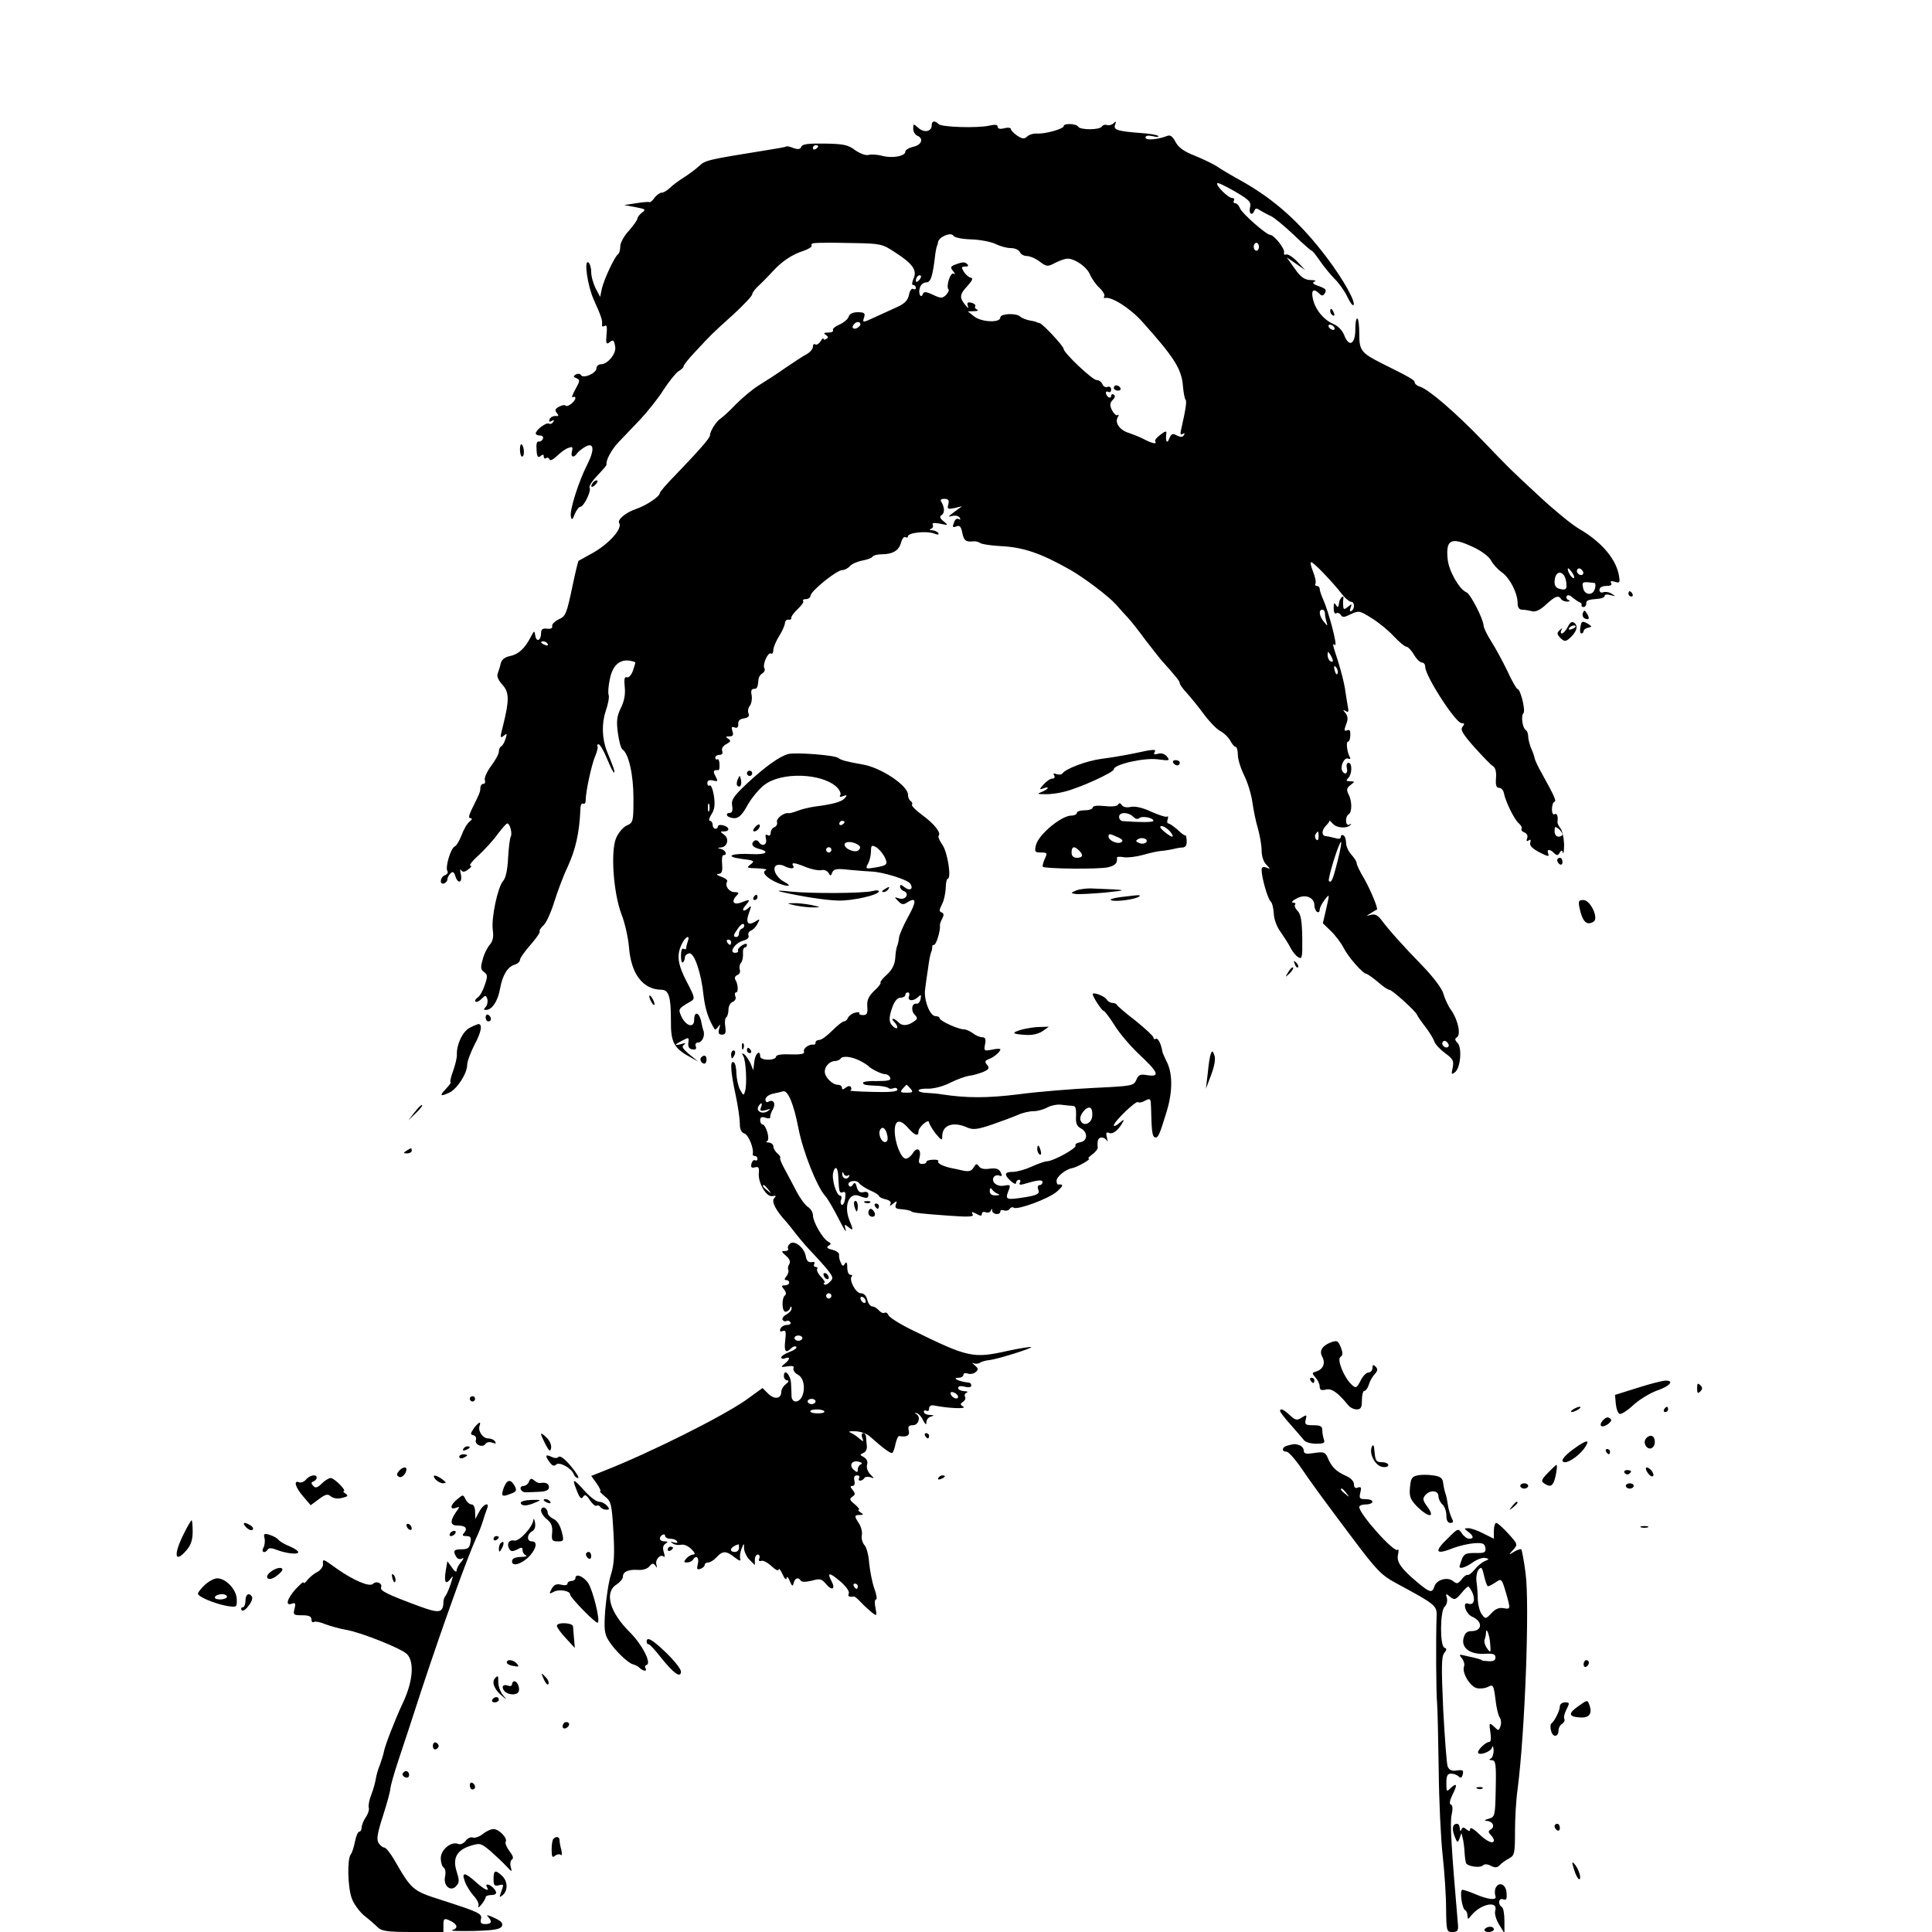 <?xml version="1.0" standalone="no"?>
<!DOCTYPE svg PUBLIC "-//W3C//DTD SVG 20010904//EN"
 "http://www.w3.org/TR/2001/REC-SVG-20010904/DTD/svg10.dtd">
<svg version="1.0" xmlns="http://www.w3.org/2000/svg"
 width="732pt" height="732pt" viewBox="0 0 732 732"
 preserveAspectRatio="xMidYMid meet">
<g transform="translate(0,732) scale(0.1,-0.1)"
fill="#000000" stroke="none">
<path d="M3530 6845 c0 -24 -29 -29 -50 -10 -19 17 -20 17 -20 -2 0 -12 7 -23
15 -27 26 -10 17 -36 -15 -42 -16 -4 -30 -12 -30 -19 0 -17 -51 -26 -89 -15
-16 4 -39 6 -50 3 -11 -3 -32 5 -51 18 -26 20 -44 24 -115 25 -63 1 -85 -2
-89 -12 -4 -10 -12 -11 -30 -5 -13 6 -26 8 -27 6 -2 -2 -35 -8 -74 -14 -224
-36 -233 -38 -256 -60 -13 -12 -40 -32 -59 -44 -19 -12 -42 -29 -52 -39 -10
-10 -24 -18 -31 -18 -7 0 -19 -9 -27 -19 -7 -11 -16 -18 -19 -17 -3 2 -26 0
-51 -4 l-45 -7 43 -8 c38 -7 40 -9 25 -20 -10 -8 -18 -18 -18 -23 0 -6 -15
-26 -32 -46 -19 -20 -33 -46 -33 -60 0 -14 -4 -27 -9 -30 -12 -8 -53 -95 -61
-131 l-6 -30 -17 32 c-9 18 -17 45 -17 62 0 16 -5 33 -11 37 -17 10 -3 -88 20
-140 29 -64 34 -80 32 -95 -1 -8 2 -10 10 -6 8 6 10 -4 7 -33 -3 -32 -1 -38
10 -30 15 13 19 10 23 -17 4 -25 -29 -65 -53 -65 -10 0 -18 -7 -18 -15 0 -19
-50 -41 -59 -26 -4 6 -12 6 -20 2 -10 -7 -9 -9 3 -14 14 -6 14 -10 -4 -42 -11
-20 -16 -34 -10 -30 5 3 10 2 10 -3 0 -13 -29 -36 -37 -29 -3 4 -14 2 -25 -4
-15 -8 -17 -14 -8 -24 8 -10 7 -13 -6 -11 -9 0 -19 -5 -22 -13 -3 -9 0 -11 8
-6 9 5 11 4 6 -4 -4 -6 -11 -9 -16 -6 -10 6 -50 -24 -50 -37 0 -5 7 -8 16 -8
9 0 14 -6 11 -12 -2 -7 -10 -12 -16 -11 -7 2 -10 -10 -8 -31 1 -26 5 -32 15
-24 8 7 12 7 12 -1 0 -7 4 -10 9 -7 5 4 11 1 13 -5 2 -6 14 0 28 13 14 14 33
28 44 31 15 6 17 3 13 -13 -6 -22 7 -27 20 -7 4 6 18 17 30 24 33 19 37 -9 9
-65 -33 -64 -69 -177 -63 -199 3 -15 6 -13 15 10 6 15 16 27 21 27 13 0 42 60
35 72 -4 5 10 26 29 46 20 21 36 39 35 42 -3 16 18 55 45 84 18 19 55 58 83
87 28 30 68 80 88 112 20 31 46 63 56 70 11 6 20 15 20 19 0 5 19 29 43 54 60
65 67 72 146 143 39 36 71 70 71 76 0 6 12 22 28 36 15 14 37 37 49 50 33 37
74 65 116 78 20 7 35 16 32 21 -3 5 3 9 12 9 10 1 25 1 33 1 8 1 61 0 118 -1
97 -2 105 -3 153 -35 67 -43 85 -68 70 -100 -6 -15 -7 -24 -1 -24 6 0 10 -5
10 -11 0 -5 -5 -7 -10 -4 -6 4 -13 -6 -16 -22 -4 -20 -16 -33 -42 -45 -20 -9
-57 -26 -81 -37 -54 -25 -54 -25 -47 -3 5 15 1 19 -24 19 -19 0 -32 -6 -35
-18 -3 -9 -19 -22 -35 -29 -16 -7 -27 -16 -24 -21 3 -5 -5 -9 -18 -9 -17 0
-19 -3 -9 -9 9 -6 10 -11 2 -15 -6 -4 -11 -4 -11 1 0 4 -5 0 -11 -10 -6 -9
-14 -15 -20 -12 -5 4 -9 -1 -9 -9 0 -8 -11 -21 -24 -28 -13 -7 -50 -31 -82
-53 -31 -22 -76 -51 -99 -65 -23 -14 -61 -46 -86 -71 -24 -25 -51 -50 -59 -55
-16 -10 -40 -48 -40 -63 0 -11 -40 -56 -132 -152 -32 -32 -58 -63 -58 -67 0
-13 -51 -47 -89 -60 -41 -14 -73 -41 -65 -54 14 -22 -45 -85 -111 -119 -22
-12 -41 -23 -43 -24 -2 -2 -12 -43 -22 -91 -24 -113 -26 -119 -56 -132 -13 -7
-23 -17 -22 -24 2 -8 -5 -12 -19 -10 -17 2 -23 -2 -23 -17 0 -28 -18 -36 -22
-9 -3 20 -4 20 -18 -7 -22 -43 -47 -65 -79 -71 -19 -4 -31 -14 -34 -28 -2 -11
-8 -28 -11 -37 -5 -11 2 -26 17 -43 27 -29 27 -59 2 -159 -11 -41 -10 -46 3
-35 13 11 14 9 7 -12 -4 -14 -12 -26 -16 -28 -5 -2 -9 -11 -9 -20 0 -9 -14
-34 -30 -55 -16 -22 -26 -45 -23 -53 3 -8 0 -14 -6 -14 -6 0 -11 -7 -11 -15 0
-15 -3 -22 -33 -82 -11 -24 -13 -33 -4 -33 7 -1 6 -5 -4 -13 -9 -7 -22 -29
-30 -51 -8 -21 -20 -41 -26 -43 -15 -6 -37 -79 -28 -93 4 -6 -1 -13 -9 -16
-19 -7 -22 -38 -3 -31 6 2 12 9 12 15 0 6 5 16 12 23 8 8 13 6 18 -10 10 -32
28 -26 21 7 -4 15 -3 22 1 15 6 -8 13 -8 27 3 11 8 15 14 8 14 -6 0 7 18 31
39 23 22 56 57 72 80 17 22 33 41 37 41 10 0 20 -38 13 -50 -3 -5 -8 -42 -10
-81 -2 -44 -9 -77 -19 -87 -20 -23 -45 -139 -39 -185 4 -27 0 -43 -11 -56 -9
-10 -22 -35 -27 -56 -9 -30 -8 -39 5 -48 14 -10 14 -17 2 -51 -7 -21 -19 -42
-27 -46 -7 -5 -11 -12 -7 -15 3 -3 13 1 22 10 15 15 17 15 22 1 3 -9 1 -23 -5
-30 -10 -11 -9 -14 4 -12 22 3 42 36 50 82 9 49 28 81 55 89 11 3 20 12 20 18
0 7 18 32 39 56 22 25 38 48 36 52 -3 3 4 14 15 24 10 9 28 49 40 88 12 38 34
98 50 131 31 68 45 129 49 219 0 16 5 26 10 22 6 -3 10 3 10 12 0 35 23 138
36 168 7 16 11 33 9 37 -3 4 -1 8 4 8 5 0 20 -25 32 -55 13 -31 24 -54 27 -52
3 4 -1 16 -28 82 -18 46 -20 104 -4 151 9 26 14 53 11 61 -3 8 -1 35 5 62 12
59 47 81 96 62 1 -1 -3 -15 -9 -32 -6 -17 -16 -28 -23 -25 -9 3 -11 -7 -8 -37
3 -28 -2 -54 -15 -80 -15 -31 -17 -49 -11 -94 4 -31 12 -59 17 -62 24 -16 42
-96 42 -185 0 -90 -1 -93 -26 -104 -14 -7 -32 -28 -40 -48 -21 -51 -10 -208
21 -289 13 -33 25 -88 28 -123 8 -103 53 -161 123 -162 28 0 36 -27 36 -117
-1 -80 11 -104 69 -136 l34 -19 -33 27 c-26 22 -31 30 -20 37 9 6 5 7 -12 2
-28 -7 -26 -2 8 15 21 11 23 11 20 -10 -2 -15 3 -23 15 -25 13 -2 17 2 13 12
-3 8 1 14 8 14 16 0 27 24 22 43 -3 6 -7 24 -10 40 -8 33 -26 36 -26 3 0 -32
-30 -25 -48 12 -13 29 -13 30 35 58 17 10 16 15 -15 74 -35 68 -39 101 -19
143 13 28 33 38 23 11 -3 -9 -6 -20 -6 -25 0 -6 -4 -7 -10 -4 -6 4 -10 -7 -10
-26 0 -18 3 -29 8 -25 4 4 7 13 7 19 0 7 7 13 16 15 19 4 46 -73 55 -163 6
-49 19 -89 42 -125 2 -2 8 2 13 10 8 11 9 10 4 -7 -5 -17 -2 -23 10 -23 14 0
16 7 13 30 -3 17 -1 33 4 36 4 3 8 16 8 29 0 12 7 26 16 29 9 4 14 13 10 21
-3 8 -2 15 3 15 9 0 8 31 -3 48 -4 7 -1 14 8 18 8 3 12 12 9 20 -3 8 -1 20 5
27 5 6 8 22 7 35 -1 12 2 22 7 22 4 0 8 5 8 10 0 6 -8 5 -19 -2 -11 -7 -17
-16 -15 -20 3 -4 -2 -8 -11 -8 -25 0 0 38 31 46 15 4 23 12 20 19 -3 8 1 16 9
19 8 3 19 14 25 26 10 19 10 20 -9 8 -28 -17 -37 -3 -23 34 9 24 9 29 0 20
-20 -20 -32 -13 -13 8 20 23 17 24 -19 10 -29 -10 -36 6 -14 28 9 9 7 12 -9
12 -21 0 -38 24 -28 40 3 5 -7 13 -22 18 -17 6 -21 11 -11 11 13 1 16 9 14 36
-2 19 0 35 5 35 16 0 9 18 -8 23 -16 4 -16 5 -2 6 25 2 33 33 13 48 -16 12
-17 13 -1 13 24 0 21 17 -3 23 -11 3 -20 1 -20 -4 0 -5 -4 -9 -10 -9 -5 0 -10
7 -10 15 0 8 -5 15 -10 15 -6 0 -3 11 5 24 12 18 15 36 10 70 -4 25 -11 43
-16 40 -5 -3 -9 1 -9 9 0 10 7 13 21 10 19 -5 20 -4 10 16 -11 19 -8 25 10 23
4 -1 6 9 5 22 0 13 -4 22 -8 19 -5 -2 -8 1 -8 6 0 6 7 11 16 11 10 0 14 6 10
15 -3 9 3 19 16 26 17 9 18 13 7 20 -11 7 -10 9 4 9 14 0 17 5 12 20 -5 15 -3
18 8 14 10 -4 15 1 14 13 -1 12 6 19 21 21 17 3 22 8 18 19 -4 9 -1 22 5 29 6
8 9 25 7 39 -4 17 -1 25 8 25 13 0 15 5 18 38 1 7 7 17 15 21 7 5 11 13 7 19
-8 14 14 63 25 56 5 -3 9 3 9 13 0 10 10 34 22 53 12 19 22 42 22 50 1 8 7 14
14 12 6 -1 11 2 10 6 -2 4 9 20 24 34 15 14 25 28 21 31 -3 4 1 7 10 7 10 0
17 6 18 13 0 17 99 97 120 97 9 0 22 7 29 15 7 8 27 17 46 21 19 3 37 10 40
15 3 5 19 9 35 9 42 0 66 15 73 45 4 14 11 23 16 20 6 -3 10 -2 10 3 0 14 70
21 98 11 15 -6 21 -5 17 1 -3 6 -14 10 -23 11 -11 0 -12 2 -4 6 6 2 9 9 6 15
-4 7 5 8 27 4 32 -7 33 -6 14 9 -14 11 -16 18 -8 23 13 8 12 29 0 50 -6 8 -2
12 11 12 15 0 19 -5 15 -21 -5 -18 -2 -19 23 -14 l29 7 -30 -22 c-23 -17 -25
-20 -8 -15 12 3 24 1 29 -6 4 -7 3 -9 -3 -6 -6 4 -14 0 -17 -9 -9 -22 -8 -24
9 -18 11 5 17 -3 21 -25 6 -30 14 -35 42 -32 8 1 19 -2 25 -6 7 -5 41 -10 77
-12 86 -4 152 -26 265 -90 54 -31 145 -100 173 -131 12 -14 32 -36 45 -50 13
-14 43 -52 67 -85 25 -32 52 -67 60 -76 58 -65 70 -80 70 -88 0 -4 11 -20 25
-35 14 -15 43 -51 64 -79 21 -29 49 -58 63 -66 14 -7 32 -24 39 -37 7 -13 16
-24 21 -24 4 0 8 -14 8 -30 0 -17 11 -52 24 -78 13 -26 27 -72 31 -101 4 -29
13 -74 21 -100 7 -25 14 -63 14 -83 0 -21 7 -44 18 -54 16 -17 16 -18 0 -11
-12 4 -18 2 -18 -9 0 -29 23 -109 34 -119 6 -5 11 -26 12 -46 1 -21 11 -50 26
-70 13 -19 30 -45 37 -59 7 -14 20 -31 29 -36 15 -10 17 -4 16 72 -1 63 -5 89
-17 102 -10 10 -14 22 -10 25 3 4 0 7 -8 7 -8 1 -2 8 14 16 32 18 67 4 67 -26
0 -10 5 -22 10 -25 6 -3 10 0 10 8 0 8 9 25 19 38 19 24 19 24 6 -33 l-13 -56
30 -29 c16 -15 38 -44 48 -63 18 -36 74 -100 88 -100 4 -1 23 -14 42 -30 19
-17 38 -30 44 -30 10 0 99 -80 105 -95 2 -5 16 -26 31 -45 15 -19 30 -44 34
-55 3 -11 22 -31 41 -45 30 -22 34 -29 29 -55 -6 -26 -5 -28 9 -17 21 17 27
93 9 111 -10 10 -11 16 -2 21 16 10 4 66 -22 103 -11 15 -24 43 -29 61 -5 20
-37 62 -75 102 -81 83 -132 141 -159 177 -14 19 -26 25 -40 21 -20 -5 -20 -5
0 7 11 7 21 13 22 13 5 4 -25 76 -49 118 -16 26 -28 52 -28 58 0 6 -9 20 -20
32 -11 12 -20 32 -20 44 0 13 -4 26 -10 29 -5 3 -10 1 -10 -6 0 -7 -8 -9 -22
-4 -13 3 -29 7 -35 7 -17 2 -16 23 2 41 8 8 13 16 12 18 -1 2 5 -3 13 -12 15
-17 54 -19 67 -4 5 4 2 5 -4 1 -16 -9 -18 30 -3 39 13 8 13 51 -1 76 -8 17 -7
23 8 35 17 13 17 13 -2 14 -15 0 -16 3 -7 12 15 15 16 58 1 58 -6 0 -9 -9 -6
-20 5 -20 -7 -28 -17 -12 -10 16 6 53 21 48 8 -3 11 -1 8 4 -11 17 -16 60 -8
60 5 0 9 11 9 24 1 17 -2 23 -12 19 -12 -4 -12 0 -4 22 8 20 7 31 -2 43 -11
13 -11 14 1 8 10 -7 12 -2 7 20 -3 16 -7 45 -10 64 -3 20 -14 65 -25 100 -24
75 -24 73 -13 66 11 -6 -24 126 -44 171 -8 17 -14 36 -14 42 0 6 -5 11 -11 11
-5 0 -8 4 -5 9 3 5 -1 25 -9 45 -8 20 -12 36 -7 36 9 0 81 -75 118 -123 12
-15 27 -27 33 -27 14 0 15 -27 1 -35 -6 -4 -7 1 -3 12 6 16 5 16 -10 4 -15
-12 -17 -11 -18 5 -1 11 0 24 1 29 1 6 -2 6 -7 2 -4 -5 -9 -13 -9 -18 -3 -22
-5 -23 -13 -10 -6 9 -8 6 -8 -13 0 -14 4 -23 9 -20 6 4 14 1 18 -6 6 -10 14
-9 38 3 30 14 33 14 79 -15 26 -16 64 -47 84 -69 20 -21 41 -39 47 -39 6 0 19
-13 29 -30 9 -16 23 -30 30 -30 7 0 13 -7 13 -17 0 -34 115 -213 138 -213 11
0 12 -3 3 -14 -9 -10 1 -27 45 -77 32 -35 63 -68 71 -72 9 -6 13 -22 11 -45
-2 -27 1 -37 12 -37 8 0 16 -9 18 -20 6 -32 40 -101 56 -114 9 -8 14 -17 11
-21 -3 -4 2 -11 11 -14 9 -4 14 -13 10 -22 -4 -10 -2 -13 6 -8 7 5 9 2 6 -8
-4 -11 6 -22 34 -37 31 -16 39 -18 34 -6 -7 18 5 20 22 3 10 -10 15 -10 21 1
7 11 9 11 13 0 2 -7 4 8 4 33 -1 25 -7 52 -14 60 -7 9 -12 20 -11 24 3 21 -2
35 -11 29 -6 -3 -10 5 -10 19 0 13 4 26 9 28 9 3 1 20 -48 109 -14 24 -25 49
-26 54 -1 6 -6 23 -13 38 -7 16 -12 37 -12 47 0 10 -4 21 -9 24 -13 8 -19 54
-9 64 9 9 -11 92 -23 92 -3 0 -21 30 -38 68 -18 37 -45 87 -61 112 -16 25 -29
52 -29 60 -2 27 -50 120 -65 126 -26 10 -66 79 -71 124 -8 76 12 87 95 48 31
-14 61 -36 69 -51 7 -14 26 -35 42 -46 31 -23 59 -79 59 -117 0 -16 6 -24 18
-24 9 0 26 -3 37 -6 13 -3 31 5 53 26 35 32 47 36 57 20 3 -5 14 -10 23 -9 11
0 12 2 4 6 -6 2 -9 9 -6 15 4 5 13 3 22 -6 10 -8 22 -16 27 -18 6 -2 9 -6 7
-10 -1 -5 2 -8 8 -8 5 0 10 6 10 13 0 13 5 15 50 19 11 1 20 6 20 11 0 5 10 6
23 2 19 -5 20 -5 4 5 -10 7 -25 9 -33 6 -8 -3 -14 1 -14 9 0 9 10 15 26 15 16
0 23 4 18 11 -4 7 0 9 14 5 17 -6 20 -3 17 16 -8 66 -65 134 -153 185 -26 15
-92 69 -147 120 -124 115 -108 100 -218 214 -100 104 -204 194 -237 204 -11 3
-20 11 -20 16 0 9 -15 18 -124 72 -79 40 -86 49 -86 112 0 30 -3 56 -7 58 -5
3 -8 -16 -8 -41 0 -57 -24 -69 -42 -22 -7 18 -23 35 -42 43 -37 16 -69 56 -77
96 -7 32 3 40 24 19 10 -10 15 -10 22 2 7 12 2 17 -23 26 -22 7 -27 13 -17 17
9 3 2 6 -15 6 -23 1 -37 11 -60 44 l-30 42 35 -24 35 -24 -30 32 c-16 17 -35
29 -42 27 -6 -3 -10 0 -8 7 5 13 -38 67 -52 67 -15 0 -108 82 -115 101 -4 10
-12 19 -18 19 -6 0 -8 5 -5 10 3 6 0 10 -7 10 -15 0 -63 48 -56 56 3 3 33 -12
68 -32 54 -32 61 -39 56 -60 -6 -24 9 -34 17 -11 4 9 8 9 23 -1 11 -6 28 -16
40 -21 11 -5 50 -37 85 -70 35 -34 66 -61 69 -61 3 0 16 -17 30 -37 14 -21 39
-51 55 -68 17 -16 39 -47 49 -68 10 -21 20 -36 24 -33 10 11 -39 98 -101 180
-99 131 -197 219 -319 288 -40 22 -84 48 -98 58 -14 9 -51 27 -83 40 -41 16
-62 31 -73 52 -11 21 -20 28 -32 23 -36 -14 -82 -18 -82 -6 0 7 10 9 28 5 15
-4 24 -3 20 1 -4 4 -33 9 -65 11 -90 7 -106 12 -98 32 5 13 3 14 -6 5 -6 -6
-17 -9 -24 -7 -7 3 -16 1 -20 -5 -8 -14 -82 -14 -90 -1 -7 12 -55 14 -55 2 0
-10 -70 -30 -100 -28 -14 1 -31 -4 -38 -11 -11 -10 -18 -10 -38 3 -13 9 -24
20 -24 25 0 5 -11 7 -25 3 -16 -4 -25 -2 -25 6 0 8 -10 9 -32 4 -45 -10 -180
-6 -192 6 -15 15 -26 12 -26 -5z m-430 -79 c0 -3 -4 -8 -10 -11 -5 -3 -10 -1
-10 4 0 6 5 11 10 11 6 0 10 -2 10 -4z m580 -353 c33 -1 74 -9 91 -17 18 -9
44 -16 59 -16 16 0 30 -7 34 -15 3 -8 15 -15 26 -15 11 0 34 -9 49 -21 27 -20
30 -20 59 -5 17 9 38 16 47 16 28 0 74 -32 85 -61 7 -15 22 -37 35 -49 14 -13
22 -27 19 -32 -3 -5 -2 -8 3 -7 24 6 94 -38 140 -89 122 -136 150 -180 155
-245 2 -25 7 -49 10 -52 5 -5 1 -34 -17 -113 -4 -17 -2 -21 6 -16 8 4 9 3 5
-4 -5 -9 -13 -9 -27 -2 -16 9 -21 7 -29 -12 -8 -22 -15 -10 -11 20 2 10 -5 9
-22 -5 -14 -10 -23 -21 -20 -25 7 -12 -9 -9 -39 6 -14 8 -42 19 -62 26 -35 11
-54 40 -40 61 4 7 3 10 -2 6 -5 -3 -14 6 -21 19 -9 19 -8 27 3 39 9 8 10 16 4
20 -5 3 -10 1 -10 -5 0 -6 -4 -8 -10 -5 -5 3 -10 11 -10 16 0 6 5 7 10 4 6 -3
10 1 10 9 0 9 -6 13 -14 10 -7 -3 -16 2 -19 10 -4 9 -13 16 -22 16 -16 0 -125
103 -125 118 0 10 -80 97 -92 98 -4 1 -9 2 -10 3 -2 2 -14 5 -28 7 -13 3 -29
9 -34 14 -15 15 -76 12 -76 -3 0 -21 -71 -18 -99 4 l-24 19 24 1 c13 0 18 3
11 6 -6 2 -10 8 -7 13 3 4 -4 10 -14 13 -15 3 -18 1 -14 -12 4 -11 1 -10 -10
4 -23 28 -21 40 9 72 18 20 22 29 12 31 -7 1 -19 11 -26 22 -10 17 -10 20 5
20 12 0 14 3 7 10 -8 8 -19 7 -38 0 -25 -9 -27 -12 -15 -27 8 -9 9 -14 2 -10
-12 7 -30 -49 -19 -60 3 -3 -2 -12 -10 -21 -14 -13 -19 -13 -49 1 -25 12 -35
13 -38 4 -7 -21 -19 0 -12 22 3 12 14 21 24 21 18 0 25 23 35 110 2 14 5 26 6
28 1 1 3 7 4 14 2 20 49 40 58 25 4 -7 33 -13 68 -14z m1090 -28 c0 -8 -4 -15
-10 -15 -5 0 -10 7 -10 15 0 8 5 15 10 15 6 0 10 -7 10 -15z m-1288 -127 c-7
-7 -12 -8 -12 -2 0 14 12 26 19 19 2 -3 -1 -11 -7 -17z m-222 -167 c0 -5 -7
-11 -15 -15 -15 -5 -20 5 -8 17 9 10 23 9 23 -2z m1795 -11 c3 -5 2 -10 -4
-10 -5 0 -13 5 -16 10 -3 6 -2 10 4 10 5 0 13 -4 16 -10z m909 -950 c-6 -5
-24 21 -24 34 0 6 6 1 14 -10 8 -10 12 -21 10 -24z m33 14 c-9 -9 -28 6 -21
18 4 6 10 6 17 -1 6 -6 8 -13 4 -17z m-70 -6 c4 -7 8 -22 8 -34 1 -16 -4 -20
-22 -16 -16 3 -23 11 -23 26 0 35 21 48 37 24z m115 -27 c3 -1 4 -10 1 -21 -7
-28 -40 -26 -45 3 -5 23 -3 24 44 18z m-1022 -115 c0 -8 3 -23 6 -33 5 -16 4
-16 -10 1 -18 22 -21 46 -6 46 6 0 10 -6 10 -14z m-2945 -116 c3 -6 -1 -7 -9
-4 -18 7 -21 14 -7 14 6 0 13 -4 16 -10z m2975 -63 c0 -5 -4 -5 -10 -2 -5 3
-10 14 -10 23 0 15 2 15 10 2 5 -8 10 -19 10 -23z m18 -48 c-3 -8 -7 -3 -11
10 -4 17 -3 21 5 13 5 -5 8 -16 6 -23z m-2381 -521 c-3 -7 -5 -2 -5 12 0 14 2
19 5 13 2 -7 2 -19 0 -25z m3233 -89 c0 -5 -7 -9 -15 -9 -9 0 -15 9 -15 21 0
18 2 19 15 9 8 -7 15 -16 15 -21z m-924 -9 c0 -12 -4 -16 -9 -11 -5 5 -6 14
-3 20 10 15 12 14 12 -9z m72 -92 c-18 -72 -24 -85 -33 -76 -6 6 38 148 46
148 3 0 -3 -32 -13 -72z m-2256 -256 c-7 -2 -12 -10 -12 -18 0 -8 -4 -14 -10
-14 -14 0 -12 8 8 35 9 13 19 18 21 12 2 -6 -1 -13 -7 -15z m-42 -52 c0 -5 -2
-10 -4 -10 -3 0 -8 5 -11 10 -3 6 -1 10 4 10 6 0 11 -4 11 -10z m2717 -396
c-9 -9 -28 6 -21 18 4 6 10 6 17 -1 6 -6 8 -13 4 -17z"/>
<path d="M4220 5850 c0 -5 7 -10 16 -10 8 0 12 5 9 10 -3 6 -10 10 -16 10 -5
0 -9 -4 -9 -10z"/>
<path d="M5040 6141 c0 -6 4 -13 10 -16 6 -3 7 1 4 9 -7 18 -14 21 -14 7z"/>
<path d="M1970 5617 c0 -15 4 -27 8 -27 10 0 9 36 -1 46 -4 4 -7 -5 -7 -19z"/>
<path d="M2245 5489 c-11 -16 -1 -19 13 -3 7 8 8 14 3 14 -5 0 -13 -5 -16 -11z"/>
<path d="M6170 5070 c0 -5 5 -10 11 -10 5 0 7 5 4 10 -3 6 -8 10 -11 10 -2 0
-4 -4 -4 -10z"/>
<path d="M5997 4997 c-3 -9 1 -18 9 -21 16 -6 18 2 5 22 -7 11 -9 11 -14 -1z"/>
<path d="M5940 4945 c-7 -14 -17 -25 -22 -25 -5 0 -6 6 -2 13 5 9 4 9 -7 -1
-11 -10 -10 -15 3 -29 14 -14 20 -14 33 -3 27 23 36 47 21 59 -10 8 -16 5 -26
-14z m30 1 c0 -2 -7 -7 -16 -10 -8 -3 -12 -2 -9 4 6 10 25 14 25 6z"/>
<path d="M5988 4945 c-3 -14 -1 -25 3 -25 5 0 9 4 9 9 0 5 8 11 18 13 15 3 14
5 -4 16 -19 10 -22 9 -26 -13z"/>
<path d="M4294 4465 c-34 -7 -88 -16 -120 -20 -56 -7 -138 -38 -149 -56 -3 -4
-13 -5 -22 -2 -11 4 -14 3 -9 -5 4 -7 1 -12 -7 -12 -8 0 -22 -10 -33 -22 -17
-19 -17 -21 -1 -15 25 9 21 -2 -5 -13 -20 -8 -19 -9 12 -9 19 -1 53 4 75 10
59 15 185 73 185 84 0 19 115 45 167 38 44 -6 47 -5 34 11 -9 10 -21 14 -34
10 -13 -4 -17 -2 -13 5 9 14 -2 13 -80 -4z"/>
<path d="M2986 4463 c-33 -9 -87 -48 -154 -110 -53 -50 -62 -63 -58 -86 3 -19
0 -27 -10 -27 -8 0 -12 -4 -9 -10 3 -5 16 -10 28 -10 16 0 30 14 49 49 15 27
44 62 64 77 64 50 216 45 273 -7 12 -11 18 -25 15 -31 -5 -8 -1 -9 11 -4 14 5
16 4 6 -8 -12 -14 -44 -23 -114 -32 -21 -3 -50 -10 -65 -16 -15 -6 -31 -10
-35 -9 -17 3 -48 -21 -43 -34 2 -7 -2 -16 -10 -19 -8 -3 -14 -13 -14 -21 0
-10 -5 -13 -12 -9 -8 5 -9 0 -6 -14 6 -23 -15 -32 -27 -12 -4 6 -11 8 -16 5
-16 -11 -9 -25 16 -31 44 -11 27 -23 -27 -20 -77 4 -106 -9 -39 -18 49 -6 52
-8 35 -21 -17 -13 -15 -14 26 -15 25 -1 39 -4 32 -7 -19 -7 3 -31 46 -49 39
-16 56 -12 23 5 -30 16 -47 51 -30 62 7 4 21 3 30 -2 23 -12 42 -12 34 1 -9
14 7 12 50 -6 21 -8 46 -13 57 -11 10 3 22 -2 27 -10 7 -13 9 -13 14 1 6 14
17 16 69 10 35 -3 70 -6 78 -6 43 -1 136 -30 148 -45 15 -22 -1 -31 -23 -13
-11 9 -15 9 -15 1 0 -6 6 -14 14 -17 24 -9 7 -36 -17 -28 -20 6 -20 6 -4 -10
13 -14 20 -15 36 -4 34 21 34 2 1 -57 -17 -31 -33 -67 -34 -79 -1 -12 -5 -26
-7 -31 -3 -6 -6 -26 -7 -45 -2 -24 -11 -43 -31 -62 -16 -14 -27 -28 -25 -31 3
-2 -8 -17 -24 -31 -21 -21 -28 -35 -26 -60 2 -25 -1 -32 -16 -32 -10 0 -17 3
-14 7 2 4 -5 5 -17 2 -11 -3 -23 -12 -26 -19 -3 -8 -10 -14 -16 -14 -5 0 -25
-16 -44 -35 -19 -19 -40 -35 -48 -35 -8 0 -15 -4 -15 -10 0 -5 -3 -9 -7 -8
-17 3 -41 -14 -37 -26 4 -9 -10 -12 -51 -11 -35 2 -55 -2 -55 -9 0 -6 -13 -11
-30 -11 -17 0 -30 5 -30 13 0 27 -19 10 -22 -20 l-4 -33 -11 27 c-7 14 -17 29
-24 34 -8 5 -9 3 -3 -7 10 -16 15 -105 7 -133 -5 -18 -6 -18 -19 5 -7 13 -13
41 -14 61 0 20 -4 40 -10 43 -15 9 -12 -35 7 -123 9 -42 16 -92 16 -109 0 -23
6 -34 18 -38 15 -5 36 -57 31 -77 -1 -5 3 -8 8 -8 6 0 10 -5 10 -11 0 -5 -4
-8 -9 -5 -5 3 -11 -3 -14 -13 -3 -14 0 -17 13 -14 14 4 17 -1 15 -21 -4 -36
28 -92 51 -88 15 3 16 1 7 -8 -11 -12 6 -46 45 -88 7 -8 25 -30 40 -50 15 -19
43 -52 62 -71 19 -20 45 -49 57 -64 20 -26 21 -31 7 -44 -8 -9 -18 -13 -21 -9
-4 3 -3 6 1 6 4 0 -2 10 -13 22 -11 11 -18 25 -15 30 3 4 0 8 -6 8 -6 0 -8 5
-5 11 4 6 0 9 -10 7 -12 -2 -19 5 -22 22 -5 32 -43 63 -60 48 -7 -6 -10 -14
-7 -19 3 -5 -3 -9 -12 -9 -15 0 -14 -2 4 -18 14 -12 18 -23 12 -32 -5 -8 -6
-18 -3 -22 2 -5 -1 -15 -7 -23 -9 -11 -9 -15 -1 -15 6 0 11 -4 11 -10 0 -5 -7
-10 -16 -10 -14 0 -14 -3 -3 -16 7 -9 9 -18 3 -22 -13 -10 -12 -62 2 -62 7 0
15 6 17 13 4 9 6 9 6 0 1 -7 -8 -17 -19 -23 -11 -6 -18 -15 -15 -21 4 -5 10
-7 15 -4 5 3 11 1 15 -5 3 -5 -3 -10 -13 -10 -11 0 -22 -7 -25 -14 -4 -10 -1
-13 9 -9 11 4 13 -3 9 -36 -5 -42 2 -50 23 -29 6 6 15 9 19 5 4 -4 -8 -13 -25
-19 -18 -7 -32 -16 -32 -21 0 -5 7 -7 15 -3 20 7 19 -4 -2 -21 -16 -13 -16
-14 10 -10 20 3 27 1 23 -8 -2 -7 6 -18 18 -24 34 -19 26 -101 -10 -101 -8 0
-14 8 -15 18 0 9 -1 32 -2 51 -2 33 -27 58 -27 27 0 -9 6 -16 13 -16 7 -1 5
-6 -5 -14 -10 -7 -18 -21 -18 -30 0 -26 -26 -30 -50 -6 l-21 21 -62 -45 c-90
-63 -365 -201 -544 -271 l-43 -17 21 -29 c11 -16 17 -29 13 -29 -4 0 5 -9 18
-20 23 -18 26 -28 32 -132 5 -88 3 -124 -9 -163 -9 -27 -18 -89 -22 -136 -5
-72 -3 -90 13 -115 23 -37 75 -87 93 -90 7 -2 18 -7 24 -13 13 -13 30 -15 23
-2 -4 5 -2 11 4 13 19 6 -16 76 -63 123 -77 76 -98 151 -52 181 14 9 25 22 25
30 0 19 20 28 56 26 18 -2 37 4 44 13 11 13 15 13 23 3 6 -10 7 -9 4 4 -6 18
15 42 28 30 4 -4 4 4 0 17 -5 16 -3 26 6 32 11 7 10 9 -3 9 -20 0 -24 15 -8
25 6 3 10 1 10 -4 0 -6 9 -11 19 -11 11 0 23 -4 26 -10 4 -6 -1 -7 -12 -4 -14
4 -15 4 -4 -4 7 -5 21 -7 31 -5 10 3 27 -4 39 -16 14 -14 17 -21 7 -21 -7 0
-19 -7 -26 -15 -10 -12 -10 -15 3 -15 9 0 19 5 22 10 12 20 25 9 19 -15 -5
-20 -3 -24 10 -19 9 3 16 10 16 15 0 5 6 9 13 9 8 0 22 9 32 20 23 25 36 25
69 -1 15 -12 24 -15 21 -7 -3 8 -1 25 4 39 10 24 10 24 10 2 1 -13 10 -32 21
-43 l20 -20 0 20 c0 11 5 20 11 20 6 0 9 -7 6 -14 -4 -9 -1 -13 7 -10 7 3 24
-6 39 -20 15 -14 27 -20 27 -13 1 7 7 -1 15 -18 7 -16 14 -23 15 -15 1 9 6 5
12 -10 9 -21 12 -22 15 -7 5 18 18 23 27 8 4 -6 20 -5 42 0 31 9 37 7 54 -13
22 -27 37 -19 20 12 -18 34 -7 33 34 -2 20 -17 35 -37 32 -45 -5 -11 0 -15 20
-12 3 0 15 -10 27 -23 12 -13 31 -30 41 -38 18 -14 19 -13 13 18 -4 17 -3 32
2 32 5 0 2 19 -7 43 -8 23 -16 66 -19 95 -2 30 -10 60 -18 68 -7 8 -12 24 -10
36 3 12 -2 32 -10 45 -19 29 -19 33 3 33 14 0 15 2 2 10 -8 5 -11 10 -6 10 4
0 -2 9 -15 20 -20 16 -22 21 -10 29 12 8 12 12 2 25 -10 12 -11 16 -1 16 7 0
10 8 7 20 -3 13 0 20 10 20 8 0 11 -4 8 -10 -3 -5 -2 -10 4 -10 5 0 12 4 16
10 3 5 13 6 23 3 16 -6 15 -5 -1 11 -10 11 -15 26 -12 36 4 12 -1 22 -12 29
-16 8 -16 10 -2 16 9 3 15 15 13 28 -1 12 -3 28 -3 35 -1 6 -5 12 -11 12 -5 0
-7 -8 -3 -18 6 -16 5 -16 -13 -1 -10 9 -26 19 -34 22 -8 3 1 5 20 4 19 0 44
-9 55 -19 53 -47 79 -66 86 -63 3 3 9 18 12 35 4 17 10 30 14 29 29 -5 41 2
36 21 -4 15 0 20 16 20 22 0 31 34 11 43 -6 3 -5 4 2 3 7 -1 19 -13 25 -27 9
-17 13 -19 13 -7 0 9 8 19 18 21 13 4 11 5 -5 6 -13 0 -23 6 -23 12 0 5 5 7
10 4 6 -3 10 0 10 8 0 9 7 14 18 12 53 -11 126 -14 112 -5 -13 8 -13 11 -1 19
7 5 11 13 7 19 -3 6 0 13 6 15 7 3 3 6 -9 6 -13 1 -23 6 -23 12 0 7 10 9 25 5
14 -4 25 -2 25 4 0 5 -3 10 -7 11 -40 4 -71 19 -40 19 9 0 17 5 17 11 0 6 7 8
16 5 9 -4 23 -1 30 5 12 10 11 14 -3 26 -10 8 -12 12 -5 8 6 -3 18 -3 25 2 6
4 23 9 37 10 32 4 162 45 157 49 -2 2 -41 -4 -88 -14 -133 -30 -150 -26 -366
80 -45 22 -84 47 -87 55 -3 8 -10 12 -15 9 -5 -3 -14 1 -21 9 -7 8 -18 15 -25
15 -7 0 -16 11 -19 25 -4 16 -13 25 -25 25 -19 0 -46 52 -34 64 4 3 1 6 -5 6
-7 0 -12 12 -12 28 0 18 -3 23 -9 14 -6 -11 -10 -10 -16 5 -5 10 -7 23 -6 29
1 7 -11 15 -26 19 -19 4 -23 9 -14 15 11 6 11 9 -2 16 -21 12 -57 75 -57 99 0
11 -8 25 -19 32 -10 6 -30 33 -44 60 -14 27 -34 65 -45 85 -11 20 -19 38 -16
41 2 2 -2 10 -11 17 -8 7 -15 19 -15 26 0 8 -8 14 -17 15 -10 0 -13 3 -7 5 13
6 -4 64 -18 64 -4 0 -8 7 -8 16 0 11 6 14 20 9 11 -4 19 -3 18 2 -1 4 3 18 10
30 13 23 1 40 -18 28 -5 -3 -10 1 -10 9 0 9 12 18 28 22 15 3 32 7 38 9 19 6
41 -47 59 -140 17 -88 70 -222 102 -257 9 -10 31 -48 50 -85 19 -38 31 -57 27
-43 -6 22 -5 23 10 11 19 -16 20 -12 4 26 -22 55 -1 107 37 92 29 -11 35 -10
35 5 0 9 -7 12 -19 9 -13 -3 -20 2 -25 19 -4 17 -8 20 -15 9 -5 -8 -11 -9 -15
-3 -10 16 27 25 39 9 5 -7 25 -20 43 -28 17 -7 32 -17 32 -20 0 -4 11 -10 25
-13 17 -4 23 -11 18 -19 -4 -7 0 -7 10 2 15 12 17 12 11 -3 -4 -11 0 -16 15
-17 23 -2 40 -5 44 -9 4 -5 43 -9 141 -16 78 -6 97 -4 91 5 -6 10 -3 11 14 2
16 -9 21 -9 21 0 0 6 6 9 14 6 8 -3 17 -1 20 6 3 9 5 9 5 0 1 -15 31 -18 31
-3 0 5 6 7 14 4 8 -3 17 0 21 5 3 6 11 9 16 5 15 -9 132 34 163 61 25 22 27
29 5 27 -3 -1 -6 6 -6 14 0 16 35 44 59 48 18 3 75 35 63 36 -5 0 1 7 13 16
12 8 22 21 21 27 -3 26 2 37 15 37 8 0 17 -6 20 -12 3 -7 3 -2 0 11 -5 19 -3
23 9 18 14 -5 35 11 52 43 5 10 1 8 -13 -4 -12 -11 -22 -15 -22 -10 0 14 85
96 92 88 4 -3 16 -1 27 6 20 10 21 8 22 -27 2 -85 4 -108 14 -112 12 -5 18 8
45 97 24 78 23 149 -2 194 -6 13 -13 28 -14 33 -4 28 -17 54 -25 49 -5 -3 -9
-1 -9 5 0 5 -30 33 -67 63 -38 29 -69 56 -71 60 -2 5 -10 8 -17 8 -8 0 -18 6
-22 13 -8 13 -53 30 -53 20 0 -10 35 -63 41 -63 4 0 22 -24 40 -52 17 -29 60
-80 95 -113 73 -68 80 -86 32 -79 -28 5 -35 2 -43 -18 -10 -22 -15 -23 -160
-30 -82 -4 -210 -14 -284 -24 -120 -15 -199 -15 -296 0 -11 2 -35 4 -52 5 -18
0 -33 5 -33 9 0 5 17 8 37 7 21 0 58 9 84 23 26 13 58 24 71 26 13 1 36 8 52
14 23 10 26 15 16 27 -10 12 -9 16 6 22 20 7 44 28 44 37 0 3 -14 3 -31 -1
-30 -6 -32 -5 -27 20 4 20 1 27 -11 27 -9 0 -25 7 -35 15 -11 8 -26 15 -35 15
-21 0 -91 32 -91 42 0 4 -7 8 -16 8 -21 0 -45 63 -39 102 2 18 7 53 11 78 3
25 8 52 11 60 4 8 5 18 5 23 -1 4 2 7 7 7 8 0 25 56 22 73 -1 4 3 16 9 27 7
13 6 20 -3 23 -9 3 -9 9 1 29 8 14 14 42 15 62 0 20 4 36 7 36 16 0 0 101 -19
128 -11 16 -18 32 -15 35 11 11 -17 46 -61 78 -24 18 -42 35 -40 40 3 4 1 10
-5 14 -5 3 -10 14 -10 24 0 34 -101 102 -170 114 -62 11 -82 16 -94 25 -13 11
-162 22 -190 15z m214 -257 c0 -3 -4 -8 -10 -11 -5 -3 -10 -1 -10 4 0 6 5 11
10 11 6 0 10 -2 10 -4z m50 -86 c11 -7 12 -12 3 -21 -12 -12 -53 4 -53 21 0
13 30 13 50 0z m100 -44 c16 -31 13 -35 -35 -43 -35 -6 -37 -5 -26 15 6 11 11
32 11 47 0 22 3 24 18 16 10 -5 24 -21 32 -35z m-200 24 c0 -5 -4 -10 -10 -10
-5 0 -10 5 -10 10 0 6 5 10 10 10 6 0 10 -4 10 -10z m294 -555 c-7 -18 17 -20
35 -2 10 10 12 8 9 -8 -2 -11 -9 -19 -15 -18 -18 4 -23 -25 -8 -41 11 -11 12
-16 2 -23 -24 -19 -47 -22 -61 -8 -8 8 -18 15 -22 15 -5 0 -3 -5 4 -12 17 -17
15 -33 -3 -18 -18 15 -19 33 -3 77 8 21 19 33 30 33 10 0 18 5 18 10 0 6 4 10
10 10 5 0 7 -7 4 -15z m-184 -245 c14 -7 27 -16 30 -19 10 -11 50 -31 64 -31
8 0 16 -6 19 -13 4 -10 -8 -13 -49 -13 -30 1 -54 -2 -54 -6 0 -8 6 -10 57 -12
18 -1 35 -5 39 -8 3 -4 12 -4 20 -1 8 3 14 0 14 -6 0 -7 -32 -10 -94 -8 -52 1
-91 4 -85 5 5 2 6 8 3 13 -3 6 -11 5 -20 -2 -10 -8 -14 -8 -14 0 0 6 -7 11
-16 11 -20 0 -49 29 -49 49 -1 20 19 41 39 41 8 0 17 4 21 9 7 12 43 8 75 -9z
m190 -105 c11 -13 8 -15 -15 -15 -23 0 -26 2 -15 15 7 8 14 15 15 15 1 0 8 -7
15 -15z m-567 -71 c-5 -13 -1 -15 18 -10 21 6 22 6 6 -5 -21 -12 -44 2 -33 20
11 17 16 13 9 -5z m1183 6 c9 0 12 -12 11 -37 -2 -29 3 -40 18 -48 28 -15 26
-49 -3 -53 -12 -2 -20 -7 -17 -12 6 -10 -85 -60 -109 -60 -7 0 -33 -9 -57 -20
-24 -11 -56 -20 -71 -20 -33 0 -35 -10 -8 -35 11 -10 20 -13 20 -7 0 7 5 12
11 12 5 0 7 -5 3 -11 -4 -7 0 -9 12 -6 54 16 74 19 74 8 0 -6 -5 -11 -11 -11
-6 0 -9 -7 -6 -15 8 -18 -1 -23 -49 -31 -71 -11 -76 -10 -64 22 10 25 9 26
-15 22 -27 -6 -51 14 -40 32 4 6 13 9 21 6 11 -4 12 -1 5 13 -7 13 -18 16 -42
13 -20 -3 -34 0 -40 9 -8 11 -11 11 -20 -4 -8 -14 -18 -17 -41 -12 -17 4 -36
8 -42 9 -30 6 -56 18 -51 26 3 4 -6 7 -20 6 -14 0 -25 -4 -25 -8 0 -5 -7 -8
-16 -8 -12 0 -15 6 -10 24 8 32 -10 43 -26 16 -7 -11 -19 -20 -26 -20 -18 0
-42 61 -42 105 0 43 20 47 52 10 24 -27 38 -32 38 -12 0 17 40 51 40 34 1 -6
12 -25 25 -42 22 -26 25 -28 25 -10 0 43 42 57 95 33 21 -9 37 -8 93 11 37 13
81 29 99 37 17 8 44 14 60 14 15 0 39 7 53 15 14 7 38 12 54 9 16 -2 34 -4 42
-4z m72 -41 c-4 -28 -35 -38 -44 -14 -8 19 26 59 39 46 5 -5 7 -19 5 -32z
m-776 -72 c3 -15 0 -24 -9 -24 -15 0 -27 32 -18 47 9 15 22 4 27 -23z m-186
-155 c3 -58 4 -64 17 -59 10 4 12 -3 9 -24 -2 -16 -8 -26 -13 -24 -4 3 -6 12
-2 20 3 8 1 15 -4 15 -14 0 -33 63 -26 88 7 28 18 19 19 -16z m36 4 c7 4 8 2
4 -5 -9 -13 -26 -5 -25 12 0 9 2 8 6 -1 2 -6 10 -9 15 -6z m-301 -53 c13 -16
12 -17 -3 -4 -17 13 -22 21 -14 21 2 0 10 -8 17 -17z m869 -16 c10 -4 8 -6 -7
-6 -16 -1 -23 5 -23 17 0 10 3 13 8 6 4 -6 14 -14 22 -17z m-630 -387 c0 -5
-4 -10 -10 -10 -5 0 -10 5 -10 10 0 6 5 10 10 10 6 0 10 -4 10 -10z m130 -21
c0 -6 -4 -7 -10 -4 -5 3 -10 11 -10 16 0 6 5 7 10 4 6 -3 10 -11 10 -16z
m-240 -139 c0 -5 -7 -10 -15 -10 -8 0 -15 5 -15 10 0 6 7 10 15 10 8 0 15 -4
15 -10z m590 -222 c0 -13 -23 -5 -28 10 -2 7 2 10 12 6 9 -3 16 -11 16 -16z
m-540 -18 c0 -5 -7 -10 -15 -10 -8 0 -15 5 -15 10 0 6 7 10 15 10 8 0 15 -4
15 -10z m33 -37 c3 -5 -8 -8 -24 -8 -16 0 -29 3 -29 8 0 4 11 7 24 7 14 0 27
-3 29 -7z m139 -201 c-6 -2 -12 -11 -12 -19 0 -12 -3 -13 -14 -3 -21 17 -9 39
17 32 12 -3 16 -7 9 -10z m-462 -317 c0 -8 -7 -15 -15 -15 -26 0 -18 20 13 29
1 1 2 -6 2 -14z m450 -145 c0 -5 -2 -10 -4 -10 -3 0 -8 5 -11 10 -3 6 -1 10 4
10 6 0 11 -4 11 -10z"/>
<path d="M3930 2966 c0 -8 4 -17 9 -20 5 -4 7 3 4 14 -6 23 -13 26 -13 6z"/>
<path d="M4445 4430 c3 -5 10 -10 16 -10 5 0 9 5 9 10 0 6 -7 10 -16 10 -8 0
-12 -4 -9 -10z"/>
<path d="M2830 4390 c0 -5 5 -10 10 -10 6 0 10 5 10 10 0 6 -4 10 -10 10 -5 0
-10 -4 -10 -10z"/>
<path d="M2795 4367 c-4 -10 -5 -21 -1 -24 10 -10 18 4 13 24 -4 17 -4 17 -12
0z"/>
<path d="M4236 4271 c-4 -6 -25 -8 -51 -5 -28 3 -45 1 -45 -6 0 -5 -13 -10
-30 -10 -16 0 -30 -4 -30 -10 0 -5 -9 -10 -20 -10 -39 0 -125 -72 -135 -112
-6 -25 -4 -28 19 -28 24 0 25 -2 14 -25 -6 -14 -9 -27 -7 -29 8 -8 215 -10
247 -2 28 7 36 15 34 37 -1 3 12 4 27 1 15 -2 47 2 72 9 24 7 55 14 69 15 14
1 34 5 45 7 11 3 27 6 36 6 11 1 16 9 15 25 0 13 -3 23 -5 21 -2 -2 -15 7 -29
21 -15 13 -31 24 -35 24 -5 0 -6 7 -3 16 3 8 2 13 -2 10 -5 -3 -31 6 -59 18
-31 15 -60 22 -78 19 -16 -4 -30 -1 -35 7 -5 8 -10 9 -14 1z m57 -45 c8 -9 18
-11 23 -6 10 10 54 2 54 -10 0 -6 -50 -6 -117 -1 -7 1 -13 8 -13 16 0 19 34
19 53 1z m140 -56 c9 -11 13 -20 8 -20 -4 0 -18 9 -31 20 -15 13 -18 20 -9 20
8 0 22 -9 32 -20z m-198 -22 c18 -8 22 -14 13 -19 -14 -9 -48 7 -48 21 0 13 4
12 35 -2z m107 -20 c-5 -5 -17 -6 -26 -2 -13 5 -14 9 -5 14 16 11 43 0 31 -12z
m-254 -30 c18 -18 15 -28 -8 -28 -13 0 -20 7 -20 20 0 23 10 26 28 8z"/>
<path d="M2860 4185 c-8 -9 -8 -15 -2 -15 12 0 26 19 19 26 -2 2 -10 -2 -17
-11z"/>
<path d="M5900 4061 c0 -6 5 -13 10 -16 6 -3 10 1 10 9 0 9 -4 16 -10 16 -5 0
-10 -4 -10 -9z"/>
<path d="M3350 3950 c-9 -6 -10 -10 -3 -10 6 0 15 5 18 10 8 12 4 12 -15 0z"/>
<path d="M4077 3946 c-21 -9 -21 -10 -2 -13 11 -2 61 1 110 5 95 10 94 10 -53
16 -18 0 -43 -3 -55 -8z"/>
<path d="M2960 3941 c73 -17 167 -32 215 -33 53 -2 155 21 155 35 0 4 -11 5
-24 1 -36 -9 -231 -10 -311 -2 -42 5 -56 4 -35 -1z"/>
<path d="M2855 3920 c-3 -5 -1 -10 4 -10 6 0 11 5 11 10 0 6 -2 10 -4 10 -3 0
-8 -4 -11 -10z"/>
<path d="M4245 3921 c-29 -4 -44 -9 -34 -12 16 -7 95 4 106 15 4 3 0 5 -8 4
-8 0 -36 -4 -64 -7z"/>
<path d="M5985 3878 c11 -51 27 -66 53 -50 20 13 -12 82 -39 82 -18 0 -20 -4
-14 -32z"/>
<path d="M3015 3889 c22 -4 54 -8 70 -7 26 0 25 1 -10 9 -22 4 -53 8 -70 7
-26 0 -25 -1 10 -9z"/>
<path d="M4906 3667 c3 -10 9 -15 12 -12 3 3 0 11 -7 18 -10 9 -11 8 -5 -6z"/>
<path d="M4881 3637 c-13 -21 -12 -21 5 -5 10 10 16 20 13 22 -3 3 -11 -5 -18
-17z"/>
<path d="M2460 3545 c0 -5 5 -17 10 -25 5 -8 10 -10 10 -5 0 6 -5 17 -10 25
-5 8 -10 11 -10 5z"/>
<path d="M1840 3466 c0 -9 5 -16 10 -16 6 0 10 4 10 9 0 6 -4 13 -10 16 -5 3
-10 -1 -10 -9z"/>
<path d="M1778 3425 c-26 -15 -48 -62 -47 -100 1 -11 -6 -39 -14 -62 -9 -24
-13 -43 -10 -43 4 0 -4 -11 -17 -25 -26 -27 -23 -31 12 -15 30 14 68 73 68
105 0 13 13 48 28 77 26 48 31 79 14 78 -4 -1 -19 -7 -34 -15z"/>
<path d="M3871 3419 c-41 -12 -37 -17 15 -20 25 -2 49 4 64 14 l24 17 -34 -1
c-19 0 -50 -5 -69 -10z"/>
<path d="M2811 3354 c0 -11 3 -14 6 -6 3 7 2 16 -1 19 -3 4 -6 -2 -5 -13z"/>
<path d="M2830 3340 c0 -5 5 -10 11 -10 5 0 7 5 4 10 -3 6 -8 10 -11 10 -2 0
-4 -4 -4 -10z"/>
<path d="M2770 3325 c0 -8 2 -15 4 -15 2 0 6 7 10 15 3 8 1 15 -4 15 -6 0 -10
-7 -10 -15z"/>
<path d="M4588 3328 c-4 -8 -9 -41 -12 -74 l-7 -59 20 53 c13 34 17 61 12 74
-6 17 -9 18 -13 6z"/>
<path d="M2657 3314 c-8 -8 1 -24 12 -24 4 0 8 7 8 15 0 16 -9 20 -20 9z"/>
<path d="M1571 3106 l-24 -31 28 27 c16 15 27 29 24 31 -2 3 -15 -10 -28 -27z"/>
<path d="M1540 2960 c-13 -8 -12 -10 3 -10 9 0 17 5 17 10 0 12 -1 12 -20 0z"/>
<path d="M3237 2750 c3 -11 7 -20 9 -20 2 0 4 9 4 20 0 11 -4 20 -9 20 -5 0
-7 -9 -4 -20z"/>
<path d="M3278 2763 c7 -3 16 -2 19 1 4 3 -2 6 -13 5 -11 0 -14 -3 -6 -6z"/>
<path d="M3315 2750 c3 -5 8 -10 11 -10 2 0 4 5 4 10 0 6 -5 10 -11 10 -5 0
-7 -4 -4 -10z"/>
<path d="M3290 2725 c0 -8 7 -15 15 -15 9 0 12 6 9 15 -4 8 -10 15 -15 15 -5
0 -9 -7 -9 -15z"/>
<path d="M3120 2491 c0 -5 5 -13 10 -16 6 -3 10 -2 10 4 0 5 -4 13 -10 16 -5
3 -10 2 -10 -4z"/>
<path d="M5040 2233 c-30 -12 -42 -31 -31 -52 14 -25 5 -48 -21 -57 -18 -5
-18 -7 -4 -23 9 -10 16 -25 16 -34 0 -13 6 -16 23 -12 22 6 46 -11 85 -59 7
-9 22 -16 32 -16 16 0 20 7 20 35 0 19 4 35 9 35 5 0 13 10 17 23 3 12 13 30
22 40 12 13 13 20 4 29 -9 9 -12 8 -12 -5 0 -9 -7 -17 -15 -17 -8 0 -22 -14
-30 -31 -15 -29 -18 -30 -34 -15 -29 27 -57 96 -42 105 9 6 9 15 2 34 -11 28
-15 30 -41 20z"/>
<path d="M4965 2090 c3 -5 8 -10 11 -10 2 0 4 5 4 10 0 6 -5 10 -11 10 -5 0
-7 -4 -4 -10z"/>
<path d="M6202 2061 l-83 -26 3 -34 c2 -19 8 -36 15 -38 6 -2 30 13 52 34 23
21 63 45 88 54 51 17 69 40 31 38 -12 -1 -60 -13 -106 -28z"/>
<path d="M6430 2060 c0 -19 3 -21 12 -12 9 9 9 15 0 24 -9 9 -12 7 -12 -12z"/>
<path d="M1780 2020 c0 -5 5 -10 10 -10 6 0 10 5 10 10 0 6 -4 10 -10 10 -5 0
-10 -4 -10 -10z"/>
<path d="M5960 1980 c-8 -5 -10 -10 -5 -10 6 0 17 5 25 10 8 5 11 10 5 10 -5
0 -17 -5 -25 -10z"/>
<path d="M6305 1980 c-3 -5 -1 -10 4 -10 6 0 11 5 11 10 0 6 -2 10 -4 10 -3 0
-8 -4 -11 -10z"/>
<path d="M4850 1974 c0 -4 18 -28 41 -53 22 -25 45 -52 50 -58 5 -7 26 -13 45
-13 29 0 35 3 30 16 -3 9 -6 24 -6 35 0 15 -7 19 -34 19 -30 0 -33 3 -29 21 5
19 4 20 -15 8 -18 -12 -24 -10 -45 9 -23 22 -37 28 -37 16z"/>
<path d="M6071 1936 c-7 -8 -8 -16 -4 -19 11 -7 45 18 36 26 -10 11 -19 8 -32
-7z"/>
<path d="M1795 1908 c-13 -20 -14 -23 -1 -26 8 -2 12 -10 9 -18 -6 -17 26 -31
36 -15 5 7 15 9 26 5 13 -5 16 -4 11 4 -4 7 -16 12 -26 12 -21 0 -40 28 -33
48 7 19 -4 14 -22 -10z"/>
<path d="M2050 1887 c0 -5 8 -22 17 -40 14 -26 18 -29 21 -13 2 10 -5 28 -17
39 -12 12 -21 18 -21 14z"/>
<path d="M3505 1880 c3 -5 8 -10 11 -10 2 0 4 5 4 10 0 6 -5 10 -11 10 -5 0
-7 -4 -4 -10z"/>
<path d="M6233 1864 c-7 -18 11 -39 26 -30 17 11 13 46 -4 46 -9 0 -18 -7 -22
-16z"/>
<path d="M5962 1830 c-40 -29 -53 -50 -32 -50 18 0 58 30 75 56 21 32 7 30
-43 -6z"/>
<path d="M4878 1843 c-21 -5 -24 -23 -4 -23 7 0 29 -24 49 -52 48 -70 82 -117
203 -278 90 -120 109 -139 163 -168 152 -82 156 -85 154 -128 -3 -79 -2 -290
2 -329 2 -22 4 -134 6 -250 1 -116 8 -262 15 -325 7 -63 13 -154 13 -202 1
-85 2 -88 24 -88 19 0 23 5 21 27 -25 291 -31 388 -24 417 5 23 4 36 -3 39 -7
2 -4 15 6 37 20 38 17 48 -7 25 -15 -15 -16 -14 -16 19 0 28 4 36 18 36 10 0
23 -5 29 -11 7 -7 12 -5 15 8 4 16 0 18 -22 15 -19 -3 -29 1 -35 15 -4 10 -11
107 -17 216 -7 160 -7 201 4 214 10 13 10 17 1 20 -18 6 -17 138 0 155 8 7 12
22 9 33 -5 18 -4 19 12 5 17 -13 21 -12 43 14 13 16 25 27 27 25 28 -33 27
-75 -1 -65 -24 10 -11 -38 14 -49 42 -18 40 -55 -2 -55 -16 0 -25 -7 -30 -27
-9 -37 25 -62 80 -59 32 2 41 -1 41 -14 0 -11 -8 -15 -26 -14 -14 1 -25 2 -25
3 0 3 -18 8 -60 17 -27 7 -29 6 -16 -9 7 -9 11 -23 8 -31 -9 -23 22 -75 48
-82 13 -3 32 -1 43 5 19 10 21 7 28 -47 3 -31 11 -62 16 -69 5 -7 7 -21 3 -33
-6 -18 -8 -18 -21 -5 -22 21 -23 19 -17 -20 3 -22 2 -35 -5 -35 -12 0 -42 -28
-42 -39 0 -15 49 1 53 18 3 9 5 4 6 -11 0 -14 -5 -29 -11 -31 -8 -3 -6 -6 4
-6 15 -1 17 -13 15 -108 -2 -105 -3 -107 -27 -114 -15 -4 -18 -7 -8 -8 23 -1
34 -21 17 -32 -11 -6 -11 -11 -1 -21 6 -6 12 -16 12 -20 0 -17 -26 -6 -57 24
-18 18 -33 26 -33 19 0 -10 -3 -11 -14 -2 -11 9 -15 9 -19 -1 -4 -8 -6 -7 -6
5 -1 9 -5 17 -10 17 -18 0 -21 -18 -10 -47 10 -26 12 -26 19 -8 l7 20 5 -20
c3 -11 6 -35 7 -54 1 -19 4 -37 6 -41 8 -12 53 -18 63 -8 6 6 17 6 30 -1 16
-8 24 -8 34 2 7 8 23 19 36 26 20 11 22 19 22 101 0 49 4 122 10 162 28 218
46 702 30 818 -6 47 -14 87 -16 90 -3 2 -15 -2 -27 -9 -22 -14 -22 -13 -4 7
18 20 18 21 -18 61 -21 23 -41 41 -46 41 -5 0 -9 -14 -9 -30 l0 -30 -40 20
c-21 11 -47 20 -57 20 -17 -1 -17 -1 0 -14 21 -16 22 -26 3 -26 -7 0 -20 9
-27 20 -14 20 -15 20 -51 -16 -57 -54 -50 -67 19 -39 21 8 56 16 78 18 33 2
40 -1 43 -18 2 -17 -3 -20 -39 -19 -34 0 -42 -3 -50 -23 -5 -14 -9 -26 -9 -29
0 -10 24 -2 51 17 16 11 37 19 47 16 15 -3 15 -5 -3 -12 -11 -5 -28 -19 -38
-32 -10 -12 -22 -22 -27 -20 -5 1 -15 -7 -23 -18 -13 -16 -17 -17 -31 -6 -21
18 -63 6 -71 -19 -9 -27 -17 -25 -65 15 -62 52 -80 78 -73 106 3 13 2 21 -2
17 -13 -12 -145 136 -145 162 0 6 11 10 25 10 14 0 25 5 25 10 0 6 -12 10 -26
10 -23 0 -25 3 -20 25 5 19 3 23 -9 19 -10 -4 -15 0 -15 12 0 12 -13 25 -32
33 -36 16 -54 34 -68 69 -9 20 -15 22 -50 17 -31 -5 -40 -3 -40 8 0 8 -7 18
-16 21 -17 6 -19 6 -46 -1z m223 -180 c13 -16 12 -17 -3 -4 -17 13 -22 21 -14
21 2 0 10 -8 17 -17z m537 -353 c4 0 17 7 29 15 21 15 23 14 38 -37 19 -66 19
-66 -9 -61 -16 3 -31 -3 -45 -19 -22 -23 -23 -23 -37 -4 -8 11 -14 36 -15 55
0 20 -2 51 -5 69 -2 18 2 39 9 46 10 11 13 7 20 -25 5 -21 11 -39 15 -39z m8
-218 c3 -35 2 -36 -12 -17 -8 11 -12 26 -9 33 3 8 5 19 5 24 0 28 14 -6 16
-40z"/>
<path d="M5197 1837 c-10 -27 14 -71 41 -75 12 -2 22 1 22 7 0 6 -11 11 -24
11 -21 0 -25 5 -28 38 -2 28 -5 32 -11 19z"/>
<path d="M1755 1830 c-3 -6 1 -7 9 -4 18 7 21 14 7 14 -6 0 -13 -4 -16 -10z"/>
<path d="M6085 1820 c3 -5 8 -10 11 -10 2 0 4 5 4 10 0 6 -5 10 -11 10 -5 0
-7 -4 -4 -10z"/>
<path d="M1740 1800 c0 -5 7 -7 15 -4 8 4 15 8 15 10 0 2 -7 4 -15 4 -8 0 -15
-4 -15 -10z"/>
<path d="M2070 1803 c0 -4 6 -16 14 -25 9 -12 16 -14 23 -7 12 12 58 -13 67
-37 3 -8 10 -14 16 -14 6 0 -6 20 -27 45 -23 28 -41 41 -47 35 -6 -6 -16 -5
-28 1 -10 5 -18 6 -18 2z"/>
<path d="M5865 1740 c-25 -26 -27 -32 -15 -40 20 -13 27 -12 35 1 8 12 18 69
12 69 -2 0 -16 -14 -32 -30z"/>
<path d="M1511 1746 c-9 -11 -9 -16 0 -21 10 -7 28 10 29 28 0 12 -17 8 -29
-7z"/>
<path d="M6242 1741 c7 -11 16 -17 20 -14 10 5 -10 33 -23 33 -5 0 -4 -9 3
-19z"/>
<path d="M6155 1740 c4 -6 11 -8 16 -5 14 9 11 15 -7 15 -8 0 -12 -5 -9 -10z"/>
<path d="M5370 1730 c-21 -5 -25 -12 -28 -47 -3 -34 2 -45 28 -72 42 -41 69
-43 39 -1 -18 24 -20 32 -9 45 18 21 50 19 50 -4 0 -10 7 -24 15 -31 8 -7 15
-25 15 -41 0 -19 5 -29 15 -29 12 0 13 4 5 19 -5 11 -12 32 -14 48 -2 15 -6
35 -9 43 -3 8 -7 26 -9 40 -2 20 -10 26 -38 30 -19 3 -46 3 -60 0z"/>
<path d="M1160 1715 c-7 -9 -19 -14 -27 -11 -22 9 -14 -20 16 -54 l28 -33 31
23 c26 19 34 21 46 10 10 -7 26 -10 43 -5 21 5 24 8 12 16 -7 5 -11 9 -7 9 14
0 -35 50 -49 50 -7 0 -22 -9 -34 -21 -16 -16 -24 -18 -32 -9 -9 10 -9 14 1 17
6 3 12 9 12 14 0 15 -26 10 -40 -6z"/>
<path d="M1650 1715 c7 -8 20 -15 29 -15 13 1 13 3 -3 15 -26 19 -42 19 -26 0z"/>
<path d="M3555 1720 c-3 -6 1 -7 9 -4 18 7 21 14 7 14 -6 0 -13 -4 -16 -10z"/>
<path d="M2004 1706 c-3 -9 -13 -16 -21 -16 -8 0 -13 -6 -10 -12 2 -7 11 -13
20 -12 10 0 33 1 52 2 24 1 35 7 35 17 0 14 -12 20 -34 16 -4 -1 -14 3 -22 10
-11 9 -15 8 -20 -5z"/>
<path d="M1909 1684 c-12 -33 -8 -37 25 -24 23 8 25 13 16 30 -15 27 -29 25
-41 -6z"/>
<path d="M2181 1684 c15 -41 21 -47 29 -34 6 9 13 5 25 -14 9 -14 21 -24 25
-21 5 3 11 1 15 -5 3 -5 13 -10 22 -10 13 0 13 3 3 15 -7 8 -20 15 -30 15 -10
0 -34 18 -54 40 -42 47 -49 50 -35 14z"/>
<path d="M5760 1690 c0 -5 7 -10 15 -10 8 0 15 5 15 10 0 6 -7 10 -15 10 -8 0
-15 -4 -15 -10z"/>
<path d="M6160 1690 c0 -5 7 -10 15 -10 8 0 15 5 15 10 0 6 -7 10 -15 10 -8 0
-15 -4 -15 -10z"/>
<path d="M1733 1640 c-27 -21 -30 -42 -6 -33 16 6 16 5 0 -17 -23 -34 -21 -50
6 -50 30 0 40 -10 26 -27 -9 -10 -7 -13 8 -13 16 0 19 -5 15 -25 -3 -20 -10
-25 -33 -25 -30 0 -34 -6 -20 -29 5 -8 14 -10 22 -6 8 5 6 -1 -3 -12 -10 -11
-18 -26 -18 -34 0 -7 -8 -3 -17 11 l-18 25 -6 -35 c-7 -44 -1 -56 17 -33 12
16 12 14 2 -17 -6 -19 -15 -39 -19 -45 -5 -5 -9 -16 -9 -25 -1 -41 -15 -44
-91 -16 -124 46 -150 59 -145 72 6 15 -18 26 -31 13 -13 -13 -75 14 -136 57
-54 39 -55 40 -53 17 0 -9 -9 -22 -22 -29 -12 -6 -29 -20 -37 -30 -8 -11 -15
-15 -15 -10 0 5 -13 -7 -30 -25 -33 -37 -40 -65 -14 -55 13 5 15 1 10 -19 -6
-23 -4 -25 29 -25 25 0 35 -4 35 -16 0 -8 4 -13 10 -9 5 3 24 -1 43 -9 19 -7
54 -17 78 -21 58 -10 213 -72 232 -93 28 -31 21 -106 -18 -187 -26 -55 -67
-160 -70 -180 -2 -11 -9 -33 -15 -50 -7 -16 -14 -41 -16 -54 -2 -13 -9 -40
-17 -60 -8 -20 -12 -42 -10 -49 3 -7 -2 -24 -11 -37 -9 -13 -16 -31 -16 -40 0
-8 -4 -15 -9 -15 -5 0 -12 -17 -16 -37 -4 -21 -11 -43 -16 -49 -14 -17 -12
-124 4 -167 7 -20 29 -50 47 -65 19 -15 42 -35 52 -45 15 -14 37 -17 133 -17
l115 0 0 25 c0 28 3 29 31 15 24 -13 24 -27 2 -33 -10 -3 26 -4 81 -3 76 2
100 6 107 17 6 12 -1 20 -29 33 -21 10 -32 12 -24 5 18 -19 15 -29 -9 -29 -16
0 -20 5 -17 18 6 21 -3 26 -149 73 -110 35 -113 38 -179 152 -15 26 -32 47
-38 47 -6 0 -16 8 -22 18 -8 13 -4 37 17 102 15 47 28 93 28 104 1 10 14 57
30 105 16 47 56 169 89 271 83 251 175 505 206 572 9 18 20 47 25 63 5 17 12
38 16 48 12 28 -13 20 -29 -10 l-15 -28 -1 28 c0 16 -6 27 -13 27 -8 0 -18 9
-23 19 -9 19 -10 19 -31 1z"/>
<path d="M1973 1625 c4 -12 24 -12 57 3 23 9 21 10 -18 9 -24 -1 -41 -6 -39
-12z"/>
<path d="M2060 1636 c0 -2 7 -7 16 -10 8 -3 12 -2 9 4 -6 10 -25 14 -25 6z"/>
<path d="M5729 1613 c-13 -16 -12 -17 4 -4 16 13 21 21 13 21 -2 0 -10 -8 -17
-17z"/>
<path d="M2050 1597 c0 -9 10 -24 23 -34 16 -13 21 -26 19 -50 -3 -29 0 -33
21 -33 24 0 24 2 15 38 -6 23 -18 42 -31 47 -12 6 -22 16 -22 24 0 8 -6 16
-12 19 -7 2 -13 -3 -13 -11z"/>
<path d="M2021 1562 c-2 -27 -54 -83 -72 -79 -20 5 -31 -13 -19 -32 6 -10 12
-10 29 -2 17 10 21 9 21 -3 0 -8 6 -17 13 -19 6 -3 -3 -6 -20 -6 -23 -1 -33
-6 -33 -17 0 -22 39 -9 68 22 25 29 29 54 7 54 -20 0 -19 27 1 38 10 6 14 18
11 33 -2 13 -5 18 -6 11z"/>
<path d="M696 1508 c-40 -80 -34 -114 11 -61 16 18 23 39 23 70 0 23 -2 43 -4
43 -2 0 -16 -23 -30 -52z"/>
<path d="M933 1533 c9 -9 20 -13 24 -9 4 4 1 11 -7 16 -25 16 -35 11 -17 -7z"/>
<path d="M1540 1541 c0 -5 5 -13 10 -16 6 -3 10 -2 10 4 0 5 -4 13 -10 16 -5
3 -10 2 -10 -4z"/>
<path d="M6218 1533 c6 -2 18 -2 25 0 6 3 1 5 -13 5 -14 0 -19 -2 -12 -5z"/>
<path d="M1705 1510 c-3 -5 -2 -10 4 -10 5 0 13 5 16 10 3 6 2 10 -4 10 -5 0
-13 -4 -16 -10z"/>
<path d="M1002 1493 c3 -11 1 -28 -4 -37 -10 -17 6 -24 17 -6 4 6 16 5 33 -2
37 -14 82 -19 82 -9 0 5 -15 15 -32 22 -18 7 -37 18 -43 25 -5 7 -21 15 -34
19 -20 6 -23 4 -19 -12z"/>
<path d="M1870 1489 c0 -5 5 -7 10 -4 6 3 10 8 10 11 0 2 -4 4 -10 4 -5 0 -10
-5 -10 -11z"/>
<path d="M1897 1473 c-4 -3 -7 -13 -7 -22 1 -13 3 -13 11 2 11 19 8 33 -4 20z"/>
<path d="M2530 1449 c0 -5 5 -7 10 -4 6 3 10 8 10 11 0 2 -4 4 -10 4 -5 0 -10
-5 -10 -11z"/>
<path d="M2220 1431 c0 -6 5 -13 10 -16 6 -3 10 1 10 9 0 9 -4 16 -10 16 -5 0
-10 -4 -10 -9z"/>
<path d="M1026 1365 c-28 -21 -10 -39 19 -18 14 10 25 21 25 26 0 11 -23 8
-44 -8z"/>
<path d="M1487 1339 c4 -13 8 -18 11 -10 2 7 -1 18 -6 23 -8 8 -9 4 -5 -13z"/>
<path d="M2180 1340 c0 -5 -7 -10 -15 -10 -8 0 -15 -5 -15 -10 0 -6 -10 -8
-24 -4 -18 4 -27 0 -36 -16 -10 -19 -10 -21 8 -11 20 11 62 4 62 -10 0 -12 99
-113 105 -107 10 9 -19 124 -37 151 -19 26 -48 37 -48 17z"/>
<path d="M776 1315 c-14 -13 -26 -28 -26 -33 0 -12 65 -39 112 -47 35 -5 36
-5 35 27 -2 37 -42 78 -74 78 -11 0 -32 -11 -47 -25z m84 -45 c0 -5 -12 -10
-26 -10 -14 0 -23 4 -19 10 3 6 15 10 26 10 10 0 19 -4 19 -10z"/>
<path d="M930 1255 c0 -14 -5 -25 -11 -25 -5 0 -7 -5 -4 -10 4 -6 15 0 26 15
11 13 17 29 14 35 -11 18 -25 10 -25 -15z"/>
<path d="M2110 1160 c0 -6 15 -27 34 -47 l34 -37 -3 34 c-2 19 -3 41 -4 48 -1
14 -61 17 -61 2z"/>
<path d="M2450 1100 c0 -5 3 -10 8 -10 4 0 25 -23 47 -51 47 -59 75 -79 75
-52 0 9 -25 41 -55 70 -53 51 -75 64 -75 43z"/>
<path d="M1920 1021 c0 -5 11 -11 25 -13 20 -4 23 -3 14 8 -13 16 -39 19 -39
5z"/>
<path d="M6000 1014 c0 -8 5 -12 10 -9 6 3 10 10 10 16 0 5 -4 9 -10 9 -5 0
-10 -7 -10 -16z"/>
<path d="M2061 956 c7 -15 15 -23 17 -16 3 7 -3 19 -13 28 -15 16 -16 15 -4
-12z"/>
<path d="M1877 963 c-15 -14 -6 -41 20 -64 24 -21 25 -21 9 -2 -10 12 -18 34
-18 48 0 27 -1 28 -11 18z"/>
<path d="M1940 939 c0 -6 -6 -9 -14 -6 -20 8 -28 -4 -15 -20 13 -15 45 -17 53
-4 8 12 -3 41 -15 41 -5 0 -9 -5 -9 -11z"/>
<path d="M1865 880 c-3 -5 1 -10 9 -10 9 0 16 5 16 10 0 6 -4 10 -9 10 -6 0
-13 -4 -16 -10z"/>
<path d="M5982 857 c-41 -28 -40 -41 2 -44 37 -3 50 13 38 47 -7 20 -8 20 -40
-3z"/>
<path d="M5910 855 c0 -16 -20 -56 -32 -65 -4 -3 -5 -16 -1 -28 6 -26 28 -24
28 2 0 9 6 21 14 25 7 5 11 13 8 18 -3 5 0 21 8 36 13 25 12 27 -6 27 -10 0
-19 -7 -19 -15z"/>
<path d="M2135 789 c-10 -15 3 -25 16 -12 7 7 7 13 1 17 -6 3 -14 1 -17 -5z"/>
<path d="M1640 705 c0 -9 5 -15 11 -13 6 2 11 8 11 13 0 5 -5 11 -11 13 -6 2
-11 -4 -11 -13z"/>
<path d="M1526 601 c-3 -5 1 -11 9 -15 9 -3 15 0 15 9 0 16 -16 20 -24 6z"/>
<path d="M1780 556 c0 -9 5 -16 10 -16 6 0 10 4 10 9 0 6 -4 13 -10 16 -5 3
-10 -1 -10 -9z"/>
<path d="M5598 543 c7 -3 16 -2 19 1 4 3 -2 6 -13 5 -11 0 -14 -3 -6 -6z"/>
<path d="M5890 401 c0 -6 5 -13 10 -16 6 -3 10 1 10 9 0 9 -4 16 -10 16 -5 0
-10 -4 -10 -9z"/>
<path d="M1829 371 c-13 -10 -30 -16 -38 -13 -8 3 -20 -3 -27 -13 -8 -10 -20
-15 -29 -11 -26 10 -65 -22 -65 -55 0 -15 5 -31 11 -35 6 -3 9 -19 5 -35 -7
-36 24 -59 44 -33 11 12 10 22 0 54 -16 50 1 81 54 97 35 11 39 9 74 -20 20
-18 47 -43 60 -57 22 -24 23 -24 17 -3 -3 12 -1 24 5 28 7 4 3 15 -10 32 -11
14 -17 30 -14 35 8 13 -25 48 -46 48 -10 0 -28 -8 -41 -19z"/>
<path d="M2097 353 c-4 -3 -7 -22 -7 -41 0 -28 3 -32 13 -23 8 6 17 7 22 3 4
-4 5 4 2 18 -4 14 -7 31 -7 38 0 13 -13 16 -23 5z"/>
<path d="M5964 236 c6 -20 15 -36 19 -36 11 0 -2 41 -18 58 -10 11 -10 7 -1
-22z"/>
<path d="M1870 201 c0 -24 3 -28 20 -24 19 5 19 3 10 -22 -9 -25 -9 -26 5 -15
20 17 19 53 -3 73 -26 24 -32 21 -32 -12z"/>
<path d="M1761 192 c5 -15 20 -39 32 -53 13 -13 22 -31 20 -39 -3 -10 1 -8 11
4 9 11 16 23 16 28 0 4 9 8 20 8 23 0 26 10 8 28 -15 15 -32 16 -23 2 12 -20
-11 -9 -43 20 -41 37 -54 38 -41 2z"/>
<path d="M5666 165 c-3 -8 -3 -21 0 -29 7 -17 -27 -14 -78 8 -21 9 -42 16 -47
16 -12 0 -2 -73 11 -78 4 -2 8 -11 8 -20 1 -15 2 -15 13 -1 36 46 105 60 92
19 -3 -10 3 -33 15 -52 l20 -33 0 47 c0 26 -4 50 -10 53 -16 10 -12 35 5 29
12 -5 15 0 13 25 -2 33 -31 44 -42 16z"/>
<path d="M5625 10 c-3 -5 3 -10 14 -10 12 0 21 5 21 10 0 6 -6 10 -14 10 -8 0
-18 -4 -21 -10z"/>
</g>
</svg>

